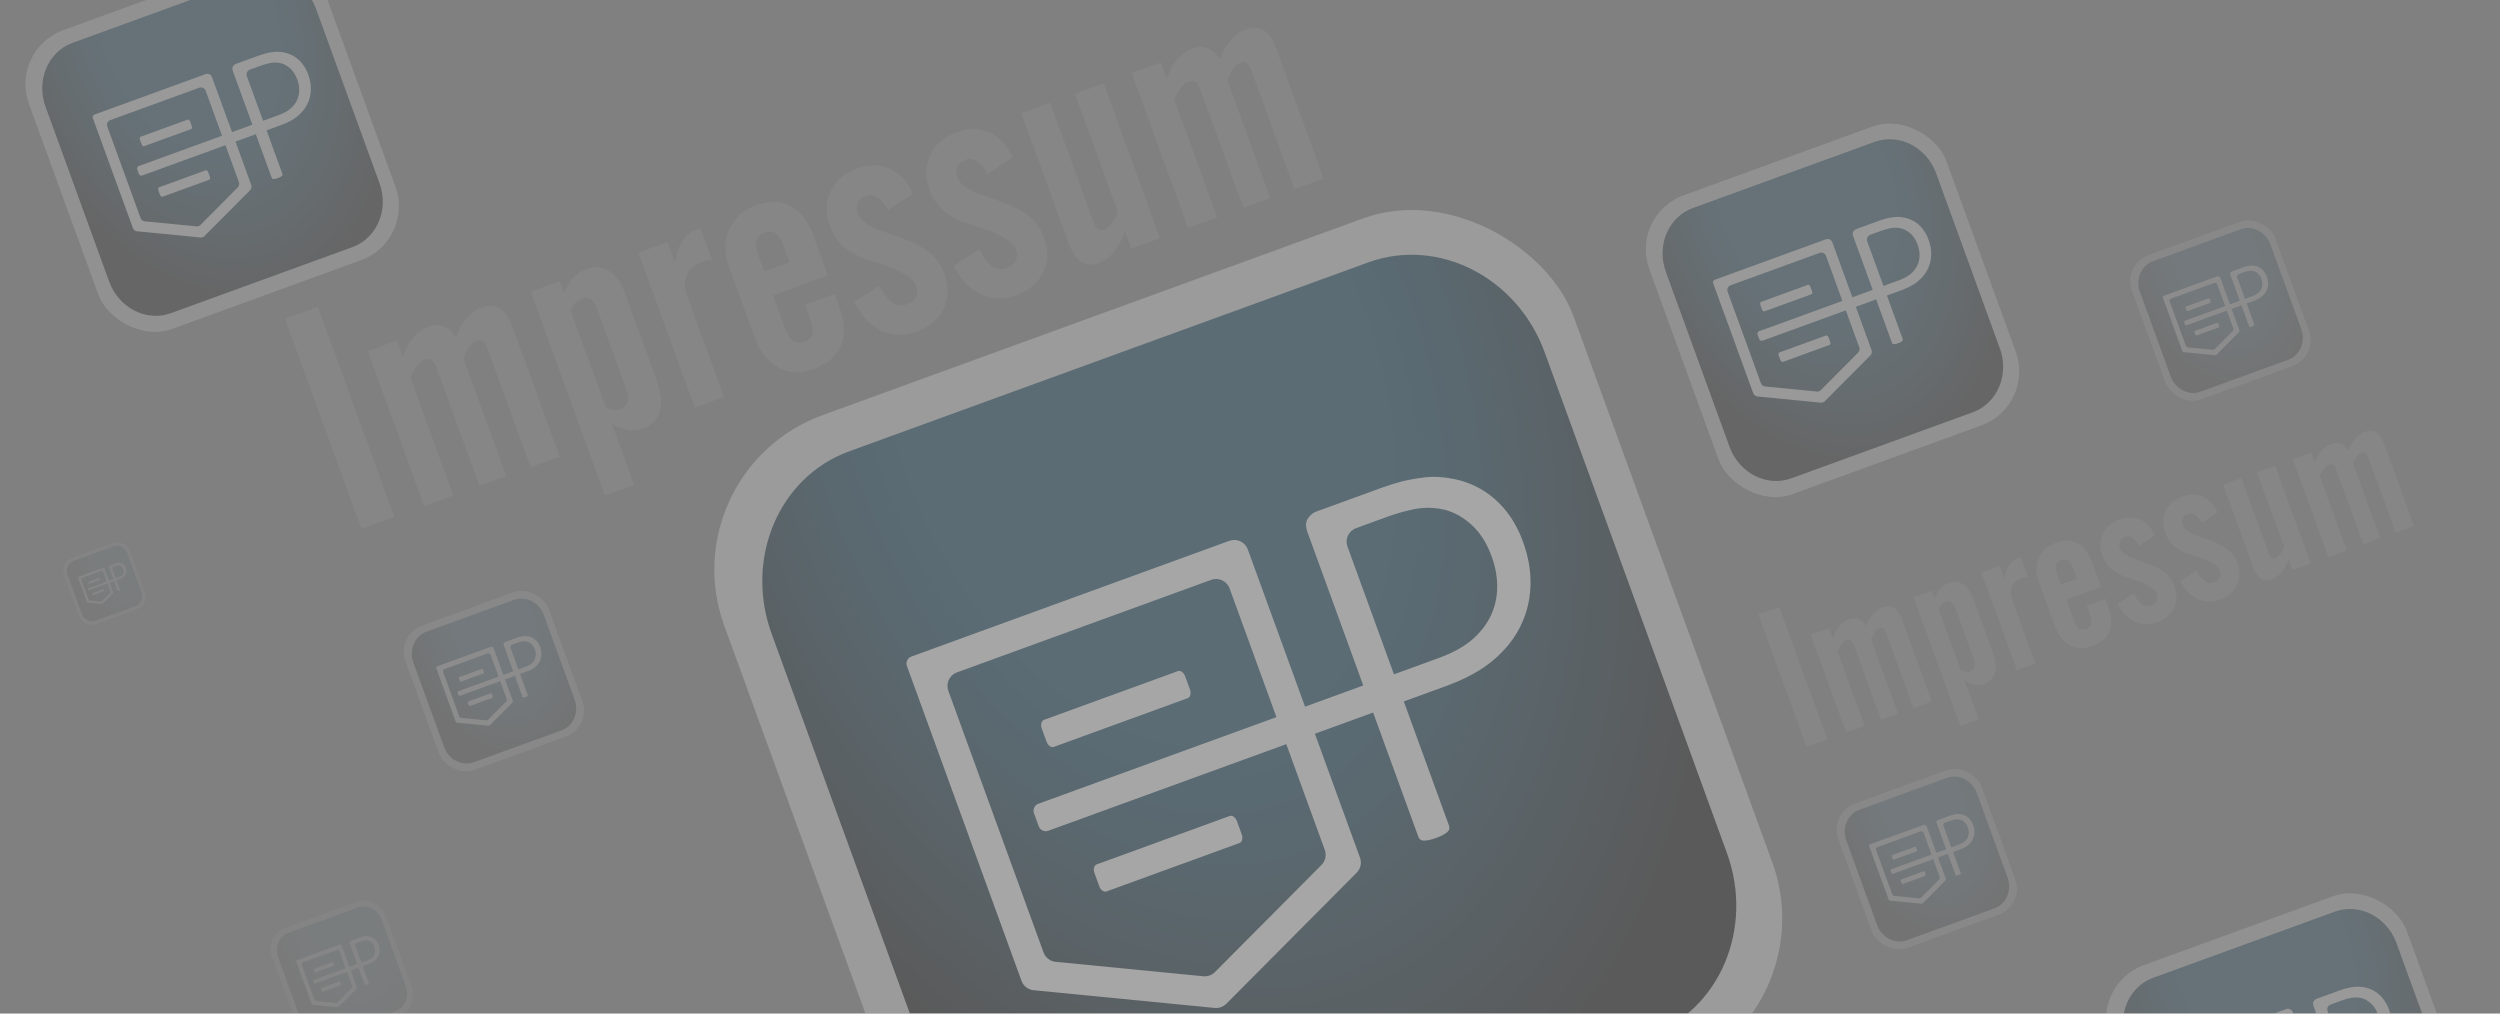 <?xml version="1.0" encoding="UTF-8"?>
<svg id="uuid-a2b13f50-f496-4292-982e-a864896980fa" data-name="Ebene 1" xmlns="http://www.w3.org/2000/svg" width="1480" height="600" xmlns:xlink="http://www.w3.org/1999/xlink" viewBox="0 0 1480 600">
  <rect x="0" y="0" width="1480" height="600" fill="#808080" stroke="none"/>
  <defs>
    <radialGradient id="uuid-2a20ddc9-1b09-43e8-96ea-62f173bed5a7" data-name="Unbenannter Verlauf 3" cx="-2254.65" cy="-3878" fx="-2254.65" fy="-3878" r="195.06" gradientTransform="translate(7375.16 7903.75) rotate(-20) scale(1.63 2.45)" gradientUnits="userSpaceOnUse">
      <stop offset=".42" stop-color="#023d5b"/>
      <stop offset=".53" stop-color="#013550"/>
      <stop offset=".72" stop-color="#012233"/>
      <stop offset=".98" stop-color="#000204"/>
      <stop offset="1" stop-color="#000"/>
    </radialGradient>
    <radialGradient id="uuid-ff86157b-9376-4e76-811d-1483a526fae2" data-name="Unbenannter Verlauf 3" cx="-1984.65" cy="-3926.37" fx="-1984.65" fy="-3926.37" r="68.21" gradientTransform="translate(7398.23 8046.68) rotate(-20) scale(1.63 2.45)" xlink:href="#uuid-2a20ddc9-1b09-43e8-96ea-62f173bed5a7"/>
    <radialGradient id="uuid-b0d2a602-0ad8-4071-ad19-d5e5b6f86558" data-name="Unbenannter Verlauf 3" cx="-2457.01" cy="-3811.04" fx="-2457.01" fy="-3811.04" r="32.93" gradientTransform="translate(7248.84 7774.6) rotate(-20) scale(1.63 2.45)" xlink:href="#uuid-2a20ddc9-1b09-43e8-96ea-62f173bed5a7"/>
    <radialGradient id="uuid-8e7e647c-ab2c-484d-a6fb-3b715a02e4a9" data-name="Unbenannter Verlauf 3" cx="-2566.06" cy="-3963.64" fx="-2566.06" fy="-3963.64" r="68.21" gradientTransform="translate(7363.29 7709.73) rotate(-20) scale(1.63 2.45)" xlink:href="#uuid-2a20ddc9-1b09-43e8-96ea-62f173bed5a7"/>
    <radialGradient id="uuid-49e580ff-5b82-4db6-b79e-389c011fe166" data-name="Unbenannter Verlauf 3" cx="-1836.56" cy="-3729.06" fx="-1836.56" fy="-3729.06" r="68.21" gradientTransform="translate(7277.81 8130.56) rotate(-20) scale(1.63 2.45)" xlink:href="#uuid-2a20ddc9-1b09-43e8-96ea-62f173bed5a7"/>
    <radialGradient id="uuid-7372633b-0dff-4a9d-800f-b004a100253f" data-name="Unbenannter Verlauf 3" cx="-1812.21" cy="-3895.29" fx="-1812.21" fy="-3895.29" r="32.93" gradientTransform="translate(7351.22 8109.84) rotate(-20) scale(1.63 2.45)" xlink:href="#uuid-2a20ddc9-1b09-43e8-96ea-62f173bed5a7"/>
    <radialGradient id="uuid-e86da2ca-fa63-4371-a8a0-d65e59cb4306" data-name="Unbenannter Verlauf 3" cx="-2519.89" cy="-3773.2" fx="-2519.89" fy="-3773.2" r="26.1" gradientTransform="translate(7226.51 7831.78) rotate(-20) scale(1.63 2.45)" xlink:href="#uuid-2a20ddc9-1b09-43e8-96ea-62f173bed5a7"/>
    <radialGradient id="uuid-8faf39ee-c65d-4091-b1bf-48fd6b791495" data-name="Unbenannter Verlauf 3" cx="-1967.43" cy="-3794.46" fx="-1967.43" fy="-3794.46" r="32.93" gradientTransform="translate(7331.24 8115.46) rotate(-20) scale(1.63 2.45)" xlink:href="#uuid-2a20ddc9-1b09-43e8-96ea-62f173bed5a7"/>
    <radialGradient id="uuid-827be7f1-968d-4431-bcb6-d66c2a6b1485" data-name="Unbenannter Verlauf 3" cx="-2577.31" cy="-3856.93" fx="-2577.31" fy="-3856.93" r="15.11" gradientTransform="translate(7248.84 7774.6) rotate(-20) scale(1.63 2.45)" xlink:href="#uuid-2a20ddc9-1b09-43e8-96ea-62f173bed5a7"/>
  </defs>
  <rect x="117.01" y="50" width="1280" height="600" fill="none"/>
  <g opacity=".3">
    <rect id="uuid-2b337f12-fa31-40c9-bd83-fa676a251d1a" data-name="Rechteck 21911-2" x="471.43" y="171.3" width="535.12" height="538.36" rx="97.29" ry="97.29" transform="translate(-106.09 279.31) rotate(-20)" fill="#d9d9d9"/>
    <g>
      <path d="M976.55,613.02l-307.36,111.87c-41.51,15.11-88.3-8.77-104.52-53.34l-107.84-296.29c-16.22-44.56,4.28-92.94,45.78-108.04l307.36-111.87c41.51-15.11,88.3,8.77,104.52,53.34l107.84,296.29c16.22,44.56-4.28,92.94-45.78,108.04Z" fill="url(#uuid-2a20ddc9-1b09-43e8-96ea-62f173bed5a7)"/>
      <g>
        <path d="M891.8,302.75c-4.05-5.1-8.68-9.25-13.89-12.47-5.21-3.21-10.94-5.45-17.19-6.72-6.25-1.26-12.03-1.57-17.36-.93-5.32.65-9.89,1.47-13.68,2.45-3.8.99-7.63,2.19-11.5,3.6l-39.13,14.24c-1.79.65-3.38,1.99-4.77,4.01-1.4,2.03-1.45,4.82-.15,8.39l32.77,90.03.16.45-34.48,12.55-33.88-93.1c-1.61-4.42-6.49-6.7-10.91-5.09l-188.26,68.52c-2.28.83-3.45,3.35-2.62,5.63l67.82,186.34c1.12,3.08,3.91,5.24,7.17,5.56l107.22,10.49c2.54.25,5.06-.66,6.87-2.47l77.16-77.59c2.33-2.34,3.09-5.82,1.96-8.92l-26.7-73.36,34.48-12.55c9.46,26,26.83,73.7,26.83,73.7.22.6.56,1.09,1.04,1.47.48.39,1.12.6,1.92.65.8.05,1.83-.05,3.1-.29,1.26-.23,2.73-.66,4.42-1.27,1.79-.65,3.21-1.28,4.28-1.9,1.07-.62,1.9-1.2,2.48-1.75.58-.55.94-1.13,1.05-1.73.12-.6.07-1.2-.15-1.8l-26.81-73.65,25-9.1c11.51-4.19,20.79-9.25,27.84-15.19,7.05-5.94,12.43-12.61,16.13-20.03,3.7-7.41,5.71-15.39,6.03-23.93.32-8.54-1.15-17.27-4.4-26.2-2.53-6.94-5.81-12.97-9.86-18.06ZM755.65,424.53l-140.9,51.28c-2.28.83-3.45,3.35-2.62,5.63l2.82,7.75c.83,2.28,3.35,3.45,5.63,2.62l140.9-51.28,22.79,62.61c1.13,3.1.36,6.58-1.96,8.92l-63.07,63.42c-1.8,1.81-4.32,2.72-6.87,2.47l-87.42-8.55c-3.26-.32-6.05-2.48-7.17-5.56l-56.37-154.87c-1.61-4.42.67-9.31,5.09-10.91l150.52-54.79c4.42-1.61,9.31.67,10.91,5.09l27.72,76.17ZM886.33,347.89c-.1,6.05-1.4,11.66-3.9,16.84-2.5,5.18-6.18,9.86-11.06,14.05-4.88,4.19-11.53,7.82-19.96,10.89l-26.19,9.53-27.52-75.62c-1.61-4.42.67-9.31,5.09-10.91l19.38-7.05c4.56-1.66,9.53-3.05,14.91-4.16,5.38-1.12,10.94-1.12,16.68,0,5.74,1.11,11.3,3.97,16.69,8.59,5.39,4.61,9.59,11.08,12.63,19.42,2.27,6.25,3.36,12.4,3.26,18.44Z" fill="#fff"/>
        <path id="uuid-4945ff50-a98e-45d3-9ca9-fc793b9faf7a" data-name="kurzer Balken unten" d="M655.04,527.73l78.76-28.67c1.55-.56,2.13-2.87,1.3-5.14l-2.82-7.75c-.83-2.28-2.75-3.67-4.3-3.11l-78.76,28.67c-1.55.56-2.13,2.87-1.3,5.14l2.82,7.75c.83,2.28,2.75,3.67,4.3,3.11Z" fill="#fff"/>
        <path id="uuid-6cb8c50d-3a11-4943-ade6-ba4629529cf6" data-name="kurzer Balken oben" d="M697.33,397.3l-79.3,28.86c-1.55.56-2.13,2.87-1.3,5.14l2.82,7.75c.83,2.28,2.75,3.67,4.3,3.11l79.3-28.86c1.55-.56,2.13-2.87,1.3-5.14l-2.82-7.75c-.83-2.28-2.75-3.67-4.3-3.11Z" fill="#fff"/>
      </g>
    </g>
  </g>
  <g opacity=".2">
    <rect id="uuid-53ff9ded-3953-4db8-a84c-fd7a0c34a820" data-name="Rechteck 21911-2" x="991.29" y="89.59" width="187.12" height="188.25" rx="34.02" ry="34.02" transform="translate(2.59 382.12) rotate(-20)" fill="#d9d9d9"/>
    <g>
      <path d="M1167.92,244.05l-107.48,39.12c-14.51,5.28-30.88-3.07-36.55-18.65l-37.71-103.61c-5.67-15.58,1.5-32.5,16.01-37.78l107.48-39.12c14.51-5.28,30.88,3.07,36.55,18.65l37.71,103.61c5.67,15.58-1.5,32.5-16.01,37.78Z" fill="url(#uuid-ff86157b-9376-4e76-811d-1483a526fae2)"/>
      <g>
        <path d="M1138.28,135.56c-1.42-1.78-3.03-3.24-4.86-4.36-1.82-1.12-3.83-1.91-6.01-2.35-2.18-.44-4.21-.55-6.07-.32-1.86.23-3.46.51-4.78.86-1.33.35-2.67.76-4.02,1.26l-13.68,4.98c-.62.23-1.18.7-1.67,1.4-.49.71-.51,1.69-.05,2.94l11.46,31.48.06.16-12.06,4.39-11.85-32.55c-.56-1.55-2.27-2.34-3.82-1.78l-65.83,23.96c-.8.29-1.21,1.17-.92,1.97l23.72,65.16c.39,1.08,1.37,1.83,2.51,1.95l37.49,3.67c.89.09,1.77-.23,2.4-.86l26.98-27.13c.81-.82,1.08-2.03.69-3.12l-9.34-25.65,12.06-4.39c3.31,9.09,9.38,25.77,9.38,25.77.08.21.2.38.36.52.17.14.39.21.67.23.28.02.64-.02,1.08-.1.44-.08.96-.23,1.55-.45.62-.23,1.12-.45,1.5-.66.37-.22.66-.42.87-.61.2-.19.33-.39.37-.61.04-.21.02-.42-.05-.63l-9.37-25.75,8.74-3.18c4.02-1.46,7.27-3.23,9.73-5.31,2.46-2.08,4.35-4.41,5.64-7,1.3-2.59,2-5.38,2.11-8.37.11-2.99-.4-6.04-1.54-9.16-.88-2.43-2.03-4.53-3.45-6.32ZM1090.68,178.14l-49.27,17.93c-.8.29-1.21,1.17-.92,1.97l.99,2.71c.29.8,1.17,1.21,1.97.92l49.27-17.93,7.97,21.89c.39,1.08.13,2.3-.69,3.12l-22.05,22.18c-.63.63-1.51.95-2.4.86l-30.57-2.99c-1.14-.11-2.12-.87-2.51-1.95l-19.71-54.15c-.56-1.55.23-3.25,1.78-3.82l52.64-19.16c1.55-.56,3.25.23,3.82,1.78l9.69,26.63ZM1136.37,151.34c-.04,2.11-.49,4.08-1.36,5.89-.87,1.81-2.16,3.45-3.87,4.91-1.71,1.47-4.03,2.73-6.98,3.81l-9.16,3.33-9.62-26.44c-.56-1.55.23-3.25,1.78-3.82l6.78-2.47c1.6-.58,3.33-1.07,5.22-1.46,1.88-.39,3.83-.39,5.83,0,2.01.39,3.95,1.39,5.84,3,1.88,1.61,3.36,3.88,4.42,6.79.8,2.19,1.17,4.34,1.14,6.45Z" fill="#fff"/>
        <path id="uuid-8edac77a-a31f-4866-947f-e9aaa6fcc908" data-name="kurzer Balken unten" d="M1055.49,214.23l27.54-10.02c.54-.2.74-1,.45-1.8l-.99-2.71c-.29-.8-.96-1.28-1.5-1.09l-27.54,10.02c-.54.2-.74,1-.45,1.8l.99,2.71c.29.8.96,1.28,1.5,1.09Z" fill="#fff"/>
        <path id="uuid-6fdc7d50-0afe-43fe-a51a-1d4f705c345f" data-name="kurzer Balken oben" d="M1070.28,168.62l-27.73,10.09c-.54.2-.74,1-.45,1.8l.99,2.71c.29.8.96,1.28,1.5,1.09l27.73-10.09c.54-.2.74-1,.45-1.8l-.99-2.71c-.29-.8-.96-1.28-1.5-1.09Z" fill="#fff"/>
      </g>
    </g>
  </g>
  <g opacity=".1">
    <rect id="uuid-0e233674-d98d-478a-bee0-654196412f89" data-name="Rechteck 21911-2" x="247.17" y="357.8" width="90.33" height="90.87" rx="16.42" ry="16.42" transform="translate(-120.28 124.3) rotate(-20)" fill="#d9d9d9"/>
    <g>
      <path d="M332.43,432.36l-51.88,18.88c-7.01,2.55-14.9-1.48-17.64-9l-18.2-50.01c-2.74-7.52.72-15.69,7.73-18.24l51.88-18.88c7.01-2.55,14.9,1.48,17.64,9l18.2,50.01c2.74,7.52-.72,15.69-7.73,18.24Z" fill="url(#uuid-b0d2a602-0ad8-4071-ad19-d5e5b6f86558)"/>
      <g>
        <path d="M318.13,379.99c-.68-.86-1.46-1.56-2.34-2.1-.88-.54-1.85-.92-2.9-1.13-1.05-.21-2.03-.27-2.93-.16-.9.11-1.67.25-2.31.41-.64.17-1.29.37-1.94.61l-6.61,2.4c-.3.11-.57.34-.81.68-.24.34-.24.81-.02,1.42l5.53,15.2.03.08-5.82,2.12-5.72-15.71c-.27-.75-1.1-1.13-1.84-.86l-31.78,11.57c-.38.14-.58.57-.44.95l11.45,31.45c.19.52.66.89,1.21.94l18.1,1.77c.43.04.85-.11,1.16-.42l13.02-13.1c.39-.4.52-.98.33-1.51l-4.51-12.38,5.82-2.12c1.6,4.39,4.53,12.44,4.53,12.44.04.1.1.18.18.25.08.07.19.1.32.11.14,0,.31,0,.52-.05.21-.04.46-.11.75-.21.3-.11.54-.22.72-.32.18-.1.32-.2.42-.29.1-.09.16-.19.18-.29.02-.1.01-.2-.03-.3l-4.52-12.43,4.22-1.54c1.94-.71,3.51-1.56,4.7-2.56,1.19-1,2.1-2.13,2.72-3.38.63-1.25.96-2.6,1.02-4.04.05-1.44-.19-2.92-.74-4.42-.43-1.17-.98-2.19-1.66-3.05ZM295.14,400.54l-23.78,8.66c-.38.14-.58.57-.44.95l.48,1.31c.14.38.57.58.95.44l23.78-8.66,3.85,10.57c.19.52.06,1.11-.33,1.51l-10.65,10.71c-.3.31-.73.46-1.16.42l-14.76-1.44c-.55-.05-1.02-.42-1.21-.94l-9.51-26.14c-.27-.75.11-1.57.86-1.84l25.41-9.25c.75-.27,1.57.11,1.84.86l4.68,12.86ZM317.2,387.61c-.02,1.02-.24,1.97-.66,2.84-.42.87-1.04,1.66-1.87,2.37-.82.71-1.95,1.32-3.37,1.84l-4.42,1.61-4.65-12.76c-.27-.75.11-1.57.86-1.84l3.27-1.19c.77-.28,1.61-.51,2.52-.7.91-.19,1.85-.19,2.82,0,.97.19,1.91.67,2.82,1.45.91.78,1.62,1.87,2.13,3.28.38,1.05.57,2.09.55,3.11Z" fill="#fff"/>
        <path id="uuid-5ba23339-4dc6-4878-b834-9158d481722f" data-name="kurzer Balken unten" d="M278.16,417.96l13.29-4.84c.26-.09.36-.48.22-.87l-.48-1.31c-.14-.38-.46-.62-.73-.52l-13.29,4.84c-.26.09-.36.48-.22.87l.48,1.31c.14.38.46.62.73.52Z" fill="#fff"/>
        <path id="uuid-f69a57bc-5f4e-4b4c-ba8a-cd60229698cc" data-name="kurzer Balken oben" d="M285.3,395.95l-13.39,4.87c-.26.09-.36.48-.22.87l.48,1.31c.14.38.46.62.73.52l13.39-4.87c.26-.09.36-.48.22-.87l-.48-1.31c-.14-.38-.46-.62-.73-.52Z" fill="#fff"/>
      </g>
    </g>
  </g>
  <g opacity=".2">
    <rect id="uuid-6972be8b-6d38-489d-97cb-47b2d37df6b5" data-name="Rechteck 21911-2" x="32.04" y="-8.19" width="187.12" height="188.25" rx="34.02" ry="34.02" transform="translate(-21.82 48.14) rotate(-20)" fill="#d9d9d9"/>
    <g>
      <path d="M208.67,146.27l-107.48,39.12c-14.51,5.28-30.88-3.07-36.55-18.65L26.94,63.13c-5.67-15.58,1.5-32.5,16.01-37.78L150.42-13.77c14.51-5.28,30.88,3.07,36.55,18.65l37.71,103.61c5.67,15.58-1.5,32.5-16.01,37.78Z" fill="url(#uuid-8e7e647c-ab2c-484d-a6fb-3b715a02e4a9)"/>
      <g>
        <path d="M179.04,37.78c-1.42-1.78-3.03-3.24-4.86-4.36-1.82-1.12-3.83-1.91-6.01-2.35-2.18-.44-4.21-.55-6.07-.32-1.86.23-3.46.51-4.78.86-1.33.35-2.67.76-4.02,1.26l-13.68,4.98c-.62.23-1.18.7-1.67,1.4-.49.71-.51,1.69-.05,2.94l11.46,31.48.06.16-12.06,4.39-11.85-32.55c-.56-1.55-2.27-2.34-3.82-1.78l-65.83,23.96c-.8.29-1.21,1.17-.92,1.97l23.72,65.16c.39,1.08,1.37,1.83,2.51,1.95l37.49,3.67c.89.09,1.77-.23,2.4-.86l26.98-27.13c.81-.82,1.08-2.03.69-3.12l-9.34-25.65,12.06-4.39c3.31,9.09,9.38,25.77,9.38,25.77.08.21.2.38.36.52.17.14.39.21.67.23.28.02.64-.02,1.08-.1.44-.08.96-.23,1.55-.45.62-.23,1.12-.45,1.5-.66.37-.22.66-.42.87-.61.2-.19.33-.39.37-.61.04-.21.02-.42-.05-.63l-9.37-25.75,8.74-3.18c4.02-1.46,7.27-3.23,9.73-5.31,2.46-2.08,4.35-4.41,5.64-7,1.3-2.59,2-5.38,2.11-8.37.11-2.99-.4-6.04-1.54-9.16-.88-2.43-2.03-4.53-3.45-6.32ZM131.43,80.36l-49.27,17.93c-.8.29-1.21,1.17-.92,1.97l.99,2.71c.29.8,1.17,1.21,1.97.92l49.27-17.93,7.97,21.89c.39,1.08.13,2.3-.69,3.12l-22.05,22.18c-.63.63-1.51.95-2.4.86l-30.57-2.99c-1.14-.11-2.12-.87-2.51-1.95l-19.71-54.15c-.56-1.55.23-3.25,1.78-3.82l52.64-19.16c1.55-.56,3.25.23,3.82,1.78l9.69,26.63ZM177.12,53.56c-.04,2.11-.49,4.08-1.36,5.89-.87,1.81-2.16,3.45-3.87,4.91-1.71,1.47-4.03,2.73-6.98,3.81l-9.16,3.33-9.62-26.44c-.56-1.55.23-3.25,1.78-3.82l6.78-2.47c1.6-.58,3.33-1.07,5.22-1.46,1.88-.39,3.83-.39,5.83,0,2.01.39,3.95,1.39,5.84,3,1.88,1.61,3.36,3.88,4.42,6.79.8,2.19,1.17,4.34,1.14,6.45Z" fill="#fff"/>
        <path id="uuid-a4c35888-fa3c-4b68-82bf-d9e8530ba8d4" data-name="kurzer Balken unten" d="M96.25,116.45l27.54-10.02c.54-.2.74-1,.45-1.8l-.99-2.71c-.29-.8-.96-1.28-1.5-1.09l-27.54,10.02c-.54.2-.74,1-.45,1.8l.99,2.71c.29.8.96,1.28,1.5,1.09Z" fill="#fff"/>
        <path id="uuid-8405a0ea-1e69-4688-846f-0cf18feb9ac5" data-name="kurzer Balken oben" d="M111.04,70.84l-27.73,10.09c-.54.2-.74,1-.45,1.8l.99,2.71c.29.8.96,1.28,1.5,1.09l27.73-10.09c.54-.2.74-1,.45-1.8l-.99-2.71c-.29-.8-.96-1.28-1.5-1.09Z" fill="#fff"/>
      </g>
    </g>
  </g>
  <g opacity=".2">
    <rect id="uuid-b210042c-f771-4d9e-a191-3d9f4a114b65" data-name="Rechteck 21911-2" x="1263.81" y="545.28" width="187.12" height="188.25" rx="34.02" ry="34.02" transform="translate(-136.83 502.81) rotate(-20)" fill="#d9d9d9"/>
    <g>
      <path d="M1440.44,699.74l-107.48,39.12c-14.51,5.28-30.88-3.07-36.55-18.65l-37.71-103.61c-5.67-15.58,1.5-32.5,16.01-37.78l107.48-39.12c14.51-5.28,30.88,3.07,36.55,18.65l37.71,103.61c5.67,15.58-1.5,32.5-16.01,37.78Z" fill="url(#uuid-49e580ff-5b82-4db6-b79e-389c011fe166)"/>
      <path d="M1410.8,591.25c-1.42-1.78-3.03-3.24-4.86-4.36-1.82-1.12-3.83-1.91-6.01-2.35-2.18-.44-4.21-.55-6.07-.32-1.86.23-3.46.51-4.78.86-1.33.35-2.67.76-4.02,1.26l-13.68,4.98c-.62.23-1.18.7-1.67,1.4-.49.71-.51,1.69-.05,2.94l11.46,31.48.06.16-12.06,4.39-11.85-32.55c-.56-1.55-2.27-2.34-3.82-1.78l-65.83,23.96c-.8.29-1.21,1.17-.92,1.97l23.72,65.16c.39,1.08,1.37,1.83,2.51,1.95l37.49,3.67c.89.09,1.77-.23,2.4-.86l26.98-27.13c.81-.82,1.08-2.03.69-3.12l-9.34-25.65,12.06-4.39c3.31,9.09,9.38,25.77,9.38,25.77.08.21.2.38.36.52.17.14.39.21.67.23.28.02.64-.02,1.08-.1.44-.08.96-.23,1.55-.45.62-.23,1.12-.45,1.5-.66.37-.22.66-.42.87-.61.2-.19.33-.39.37-.61.04-.21.02-.42-.05-.63l-9.37-25.75,8.74-3.18c4.02-1.46,7.27-3.23,9.73-5.31,2.46-2.08,4.35-4.41,5.64-7,1.3-2.59,2-5.38,2.11-8.37.11-2.99-.4-6.04-1.54-9.16-.88-2.43-2.03-4.53-3.45-6.32ZM1363.19,633.83l-49.27,17.93c-.8.29-1.21,1.17-.92,1.97l.99,2.71c.29.8,1.17,1.21,1.97.92l49.27-17.93,7.97,21.89c.39,1.08.13,2.3-.69,3.12l-22.05,22.18c-.63.63-1.51.95-2.4.86l-30.57-2.99c-1.14-.11-2.12-.87-2.51-1.95l-19.71-54.15c-.56-1.55.23-3.25,1.78-3.82l52.64-19.16c1.55-.56,3.25.23,3.82,1.78l9.69,26.63ZM1408.89,607.03c-.04,2.11-.49,4.08-1.36,5.89-.87,1.81-2.16,3.45-3.87,4.91-1.71,1.47-4.03,2.73-6.98,3.81l-9.16,3.33-9.62-26.44c-.56-1.55.23-3.25,1.78-3.82l6.78-2.47c1.6-.58,3.33-1.07,5.22-1.46,1.88-.39,3.83-.39,5.83,0,2.01.39,3.95,1.39,5.84,3,1.88,1.61,3.36,3.88,4.42,6.79.8,2.19,1.17,4.34,1.14,6.45Z" fill="#fff"/>
    </g>
  </g>
  <g opacity=".1">
    <rect id="uuid-bf954e1f-e676-4471-b9c9-c4643ec22682" data-name="Rechteck 21911-2" x="1269.32" y="138.44" width="90.33" height="90.87" rx="16.42" ry="16.42" transform="translate(16.38 460.67) rotate(-20)" fill="#d9d9d9"/>
    <g>
      <path d="M1354.58,213l-51.88,18.88c-7.01,2.55-14.9-1.48-17.64-9l-18.2-50.01c-2.74-7.52.72-15.69,7.73-18.24l51.88-18.88c7.01-2.55,14.9,1.48,17.64,9l18.2,50.01c2.74,7.52-.72,15.69-7.73,18.24Z" fill="url(#uuid-7372633b-0dff-4a9d-800f-b004a100253f)"/>
      <g>
        <path d="M1340.28,160.63c-.68-.86-1.46-1.56-2.34-2.1-.88-.54-1.85-.92-2.9-1.13-1.05-.21-2.03-.27-2.93-.16-.9.11-1.67.25-2.31.41-.64.17-1.29.37-1.94.61l-6.61,2.4c-.3.11-.57.34-.81.68-.24.34-.24.81-.02,1.42l5.53,15.2.03.08-5.82,2.12-5.72-15.71c-.27-.75-1.1-1.13-1.84-.86l-31.78,11.57c-.38.14-.58.57-.44.95l11.45,31.45c.19.52.66.89,1.21.94l18.1,1.77c.43.04.85-.11,1.16-.42l13.02-13.1c.39-.4.52-.98.33-1.51l-4.51-12.38,5.82-2.12c1.6,4.39,4.53,12.44,4.53,12.44.04.1.1.18.18.25.08.07.19.1.32.11.14,0,.31,0,.52-.05.21-.04.46-.11.75-.21.3-.11.54-.22.72-.32.18-.1.32-.2.42-.29.1-.09.16-.19.18-.29.02-.1.01-.2-.03-.3l-4.52-12.43,4.22-1.54c1.94-.71,3.51-1.56,4.7-2.56,1.19-1,2.1-2.13,2.72-3.38.63-1.25.96-2.6,1.02-4.04.05-1.44-.19-2.92-.74-4.42-.43-1.17-.98-2.19-1.66-3.05ZM1317.3,181.19l-23.78,8.66c-.38.14-.58.57-.44.95l.48,1.31c.14.38.57.58.95.44l23.78-8.66,3.85,10.57c.19.52.06,1.11-.33,1.51l-10.65,10.71c-.3.31-.73.46-1.16.42l-14.76-1.44c-.55-.05-1.02-.42-1.21-.94l-9.51-26.14c-.27-.75.11-1.57.86-1.84l25.41-9.25c.75-.27,1.57.11,1.84.86l4.68,12.86ZM1339.35,168.25c-.02,1.02-.24,1.97-.66,2.84-.42.87-1.04,1.66-1.87,2.37-.82.71-1.95,1.32-3.37,1.84l-4.42,1.61-4.65-12.76c-.27-.75.11-1.57.86-1.84l3.27-1.19c.77-.28,1.61-.51,2.52-.7.91-.19,1.85-.19,2.82,0,.97.19,1.91.67,2.82,1.45.91.78,1.62,1.87,2.13,3.28.38,1.05.57,2.09.55,3.11Z" fill="#fff"/>
        <path id="uuid-25031842-4a7e-481a-bdb0-92f03a069429" data-name="kurzer Balken unten" d="M1300.31,198.61l13.29-4.84c.26-.09.36-.48.22-.87l-.48-1.31c-.14-.38-.46-.62-.73-.52l-13.29,4.84c-.26.09-.36.48-.22.87l.48,1.31c.14.38.46.62.73.52Z" fill="#fff"/>
        <path id="uuid-d4e2fcf1-c18c-4a96-bcff-ff538f183a8b" data-name="kurzer Balken oben" d="M1307.45,176.59l-13.39,4.87c-.26.09-.36.48-.22.87l.48,1.31c.14.38.46.62.73.52l13.39-4.87c.26-.09.36-.48.22-.87l-.48-1.31c-.14-.38-.46-.62-.73-.52Z" fill="#fff"/>
      </g>
    </g>
  </g>
  <g opacity=".05">
    <rect id="uuid-e78a152c-a850-4444-9054-c6839f4a63a9" data-name="Rechteck 21911-2" x="166.61" y="539.35" width="71.59" height="72.03" rx="13.02" ry="13.02" transform="translate(-184.58 103.92) rotate(-20)" fill="#d9d9d9"/>
    <g>
      <path d="M234.18,598.45l-41.12,14.97c-5.55,2.02-11.81-1.17-13.98-7.14l-14.43-39.64c-2.17-5.96.57-12.43,6.13-14.45l41.12-14.97c5.55-2.02,11.81,1.17,13.98,7.14l14.43,39.64c2.17,5.96-.57,12.43-6.13,14.45Z" fill="url(#uuid-e86da2ca-fa63-4371-a8a0-d65e59cb4306)"/>
      <g>
        <path d="M222.85,556.94c-.54-.68-1.16-1.24-1.86-1.67-.7-.43-1.46-.73-2.3-.9-.84-.17-1.61-.21-2.32-.12-.71.09-1.32.2-1.83.33-.51.13-1.02.29-1.54.48l-5.24,1.91c-.24.09-.45.27-.64.54-.19.27-.19.65-.02,1.12l4.38,12.04.02.06-4.61,1.68-4.53-12.46c-.22-.59-.87-.9-1.46-.68l-25.19,9.17c-.3.11-.46.45-.35.75l9.07,24.93c.15.41.52.7.96.74l14.34,1.4c.34.03.68-.09.92-.33l10.32-10.38c.31-.31.41-.78.26-1.19l-3.57-9.81,4.61-1.68c1.27,3.48,3.59,9.86,3.59,9.86.03.08.08.15.14.2.06.05.15.08.26.09.11,0,.25,0,.41-.04.17-.03.37-.09.59-.17.24-.09.43-.17.57-.25.14-.08.25-.16.33-.23.08-.07.13-.15.14-.23.02-.08,0-.16-.02-.24l-3.59-9.85,3.34-1.22c1.54-.56,2.78-1.24,3.72-2.03.94-.79,1.66-1.69,2.16-2.68.5-.99.76-2.06.81-3.2.04-1.14-.15-2.31-.59-3.51-.34-.93-.78-1.73-1.32-2.42ZM204.63,573.23l-18.85,6.86c-.3.11-.46.45-.35.75l.38,1.04c.11.3.45.46.75.35l18.85-6.86,3.05,8.38c.15.41.05.88-.26,1.19l-8.44,8.49c-.24.24-.58.36-.92.33l-11.7-1.14c-.44-.04-.81-.33-.96-.74l-7.54-20.72c-.22-.59.09-1.24.68-1.46l20.14-7.33c.59-.22,1.24.09,1.46.68l3.71,10.19ZM222.11,562.98c-.01.81-.19,1.56-.52,2.25-.33.69-.83,1.32-1.48,1.88-.65.56-1.54,1.05-2.67,1.46l-3.5,1.28-3.68-10.12c-.22-.59.09-1.24.68-1.46l2.59-.94c.61-.22,1.28-.41,2-.56.72-.15,1.46-.15,2.23,0,.77.15,1.51.53,2.23,1.15.72.62,1.28,1.48,1.69,2.6.3.84.45,1.66.44,2.47Z" fill="#fff"/>
        <path id="uuid-43b98428-ab15-4eb6-b075-4786613f877e" data-name="kurzer Balken unten" d="M191.17,587.04l10.54-3.84c.21-.08.28-.38.17-.69l-.38-1.04c-.11-.3-.37-.49-.58-.42l-10.54,3.84c-.21.08-.28.38-.17.69l.38,1.04c.11.3.37.49.58.42Z" fill="#fff"/>
        <path id="uuid-732621d1-31bb-4bda-843a-13766d6eb9dd" data-name="kurzer Balken oben" d="M196.83,569.59l-10.61,3.86c-.21.08-.28.38-.17.69l.38,1.04c.11.3.37.49.58.42l10.61-3.86c.21-.08.28-.38.17-.69l-.38-1.04c-.11-.3-.37-.49-.58-.42Z" fill="#fff"/>
      </g>
    </g>
  </g>
  <g opacity=".1">
    <rect id="uuid-c6a011f6-bc4b-46ca-b679-7a0b80d123d6" data-name="Rechteck 21911-2" x="1095.48" y="463.17" width="90.33" height="90.87" rx="16.42" ry="16.42" transform="translate(-105.16 420.8) rotate(-20)" fill="#d9d9d9"/>
    <g>
      <path d="M1180.74,537.73l-51.88,18.88c-7.01,2.55-14.9-1.48-17.64-9l-18.2-50.01c-2.74-7.52.72-15.69,7.73-18.24l51.88-18.88c7.01-2.55,14.9,1.48,17.64,9l18.2,50.01c2.74,7.52-.72,15.69-7.73,18.24Z" fill="url(#uuid-8faf39ee-c65d-4091-b1bf-48fd6b791495)"/>
      <g>
        <path d="M1166.44,485.36c-.68-.86-1.46-1.56-2.34-2.1-.88-.54-1.85-.92-2.9-1.13-1.05-.21-2.03-.27-2.93-.16-.9.11-1.67.25-2.31.41-.64.17-1.29.37-1.94.61l-6.61,2.4c-.3.11-.57.34-.81.68-.24.34-.24.81-.02,1.42l5.53,15.2.03.08-5.82,2.12-5.72-15.71c-.27-.75-1.1-1.13-1.84-.86l-31.78,11.57c-.38.14-.58.57-.44.95l11.45,31.45c.19.52.66.89,1.21.94l18.1,1.77c.43.04.85-.11,1.16-.42l13.02-13.1c.39-.4.52-.98.33-1.51l-4.51-12.38,5.82-2.12c1.6,4.39,4.53,12.44,4.53,12.44.04.1.1.18.18.25.08.07.19.1.32.11.14,0,.31,0,.52-.05.21-.04.46-.11.75-.21.3-.11.54-.22.72-.32.18-.1.32-.2.42-.29.1-.09.16-.19.18-.29.02-.1.01-.2-.03-.3l-4.52-12.43,4.22-1.54c1.94-.71,3.51-1.56,4.7-2.56,1.19-1,2.1-2.13,2.72-3.38.63-1.25.96-2.6,1.02-4.04.05-1.44-.19-2.92-.74-4.42-.43-1.17-.98-2.19-1.66-3.05ZM1143.46,505.91l-23.78,8.66c-.38.14-.58.57-.44.95l.48,1.31c.14.38.57.58.95.44l23.78-8.66,3.85,10.57c.19.52.06,1.11-.33,1.51l-10.65,10.71c-.3.31-.73.46-1.16.42l-14.76-1.44c-.55-.05-1.02-.42-1.21-.94l-9.51-26.14c-.27-.75.11-1.57.86-1.84l25.41-9.25c.75-.27,1.57.11,1.84.86l4.68,12.86ZM1165.51,492.97c-.02,1.02-.24,1.97-.66,2.84-.42.87-1.04,1.66-1.87,2.37-.82.71-1.95,1.32-3.37,1.84l-4.42,1.61-4.65-12.76c-.27-.75.11-1.57.86-1.84l3.27-1.19c.77-.28,1.61-.51,2.52-.7.91-.19,1.85-.19,2.82,0,.97.19,1.91.67,2.82,1.45.91.78,1.62,1.87,2.13,3.28.38,1.05.57,2.09.55,3.11Z" fill="#fff"/>
        <path id="uuid-5ae13706-15fd-4726-b24e-b774f1a3f7a6" data-name="kurzer Balken unten" d="M1126.47,523.33l13.29-4.84c.26-.09.36-.48.22-.87l-.48-1.31c-.14-.38-.46-.62-.73-.52l-13.29,4.84c-.26.09-.36.48-.22.87l.48,1.31c.14.38.46.62.73.52Z" fill="#fff"/>
        <path id="uuid-cc2685c0-9ac7-44e5-9f49-b540751e1ae4" data-name="kurzer Balken oben" d="M1133.61,501.32l-13.39,4.87c-.26.09-.36.48-.22.87l.48,1.31c.14.38.46.62.73.52l13.39-4.87c.26-.09.36-.48.22-.87l-.48-1.31c-.14-.38-.46-.62-.73-.52Z" fill="#fff"/>
      </g>
    </g>
  </g>
  <g opacity=".05">
    <path d="M213.95,313.1l-45.26-124.35,19.52-7.1,45.26,124.35-19.52,7.1Z" fill="#fff"/>
    <path d="M251.1,299.58l-33.4-91.75,17.28-6.29,3.47,9.55c1.67-4.7,3.77-8.51,6.3-11.45,2.54-2.93,5.52-5.03,8.96-6.28s6.24-1.26,8.92-.23c2.68,1.04,5.08,3.22,7.2,6.53,1.48-4.3,3.59-8.01,6.33-11.12,2.73-3.1,5.68-5.23,8.83-6.38,4.24-1.54,7.88-1.41,10.91.41,3.03,1.82,5.49,5.31,7.36,10.47l28.14,77.31-17.28,6.29-25.2-69.22c-1.04-2.87-2.07-4.67-3.09-5.4-1.01-.73-2.38-.79-4.1-.16-1.2.44-2.52,1.65-3.94,3.63-1.42,1.98-2.54,4.25-3.36,6.82l25.32,69.57-15.91,5.79-25.2-69.22c-1.02-2.81-2.07-4.58-3.16-5.33-1.08-.74-2.54-.78-4.37-.11-1.32.48-2.75,1.72-4.3,3.71-1.55,1.99-2.81,4.33-3.77,7.02l25.32,69.57-17.28,6.29Z" fill="#fff"/>
    <path d="M358.1,293.36l-43.91-120.65,17.28-6.29,2.63,7.22c1.19-3.68,2.86-6.69,4.99-9.02,2.14-2.33,4.84-4.1,8.11-5.29,4.99-1.82,9.46-1.46,13.43,1.05,3.97,2.52,7.15,7.07,9.55,13.66l18.47,50.74c2.73,7.51,3.4,13.75,1.99,18.71-1.41,4.96-4.81,8.42-10.2,10.38-2.64.96-5.51,1.18-8.62.66s-6.33-1.77-9.64-3.75l13.21,36.29-17.28,6.29ZM337.83,183.87l20.81,57.19c1.68.88,3.23,1.42,4.63,1.63,1.4.2,2.68.1,3.83-.32,2.29-.83,3.74-2.29,4.35-4.36s.34-4.68-.81-7.84l-17.25-47.38c-1.04-2.87-2.27-4.76-3.67-5.68-1.4-.92-3.17-.99-5.29-.22-1.49.54-2.77,1.36-3.83,2.46-1.06,1.1-1.99,2.61-2.79,4.52Z" fill="#fff"/>
    <path d="M411.31,241.27l-33.4-91.75,17.28-6.29,4.54,12.47c.55-5.26,1.93-9.58,4.15-12.95,2.21-3.37,5.24-5.75,9.08-7.15l1.72-.63,6.98,19.18c-.95-.11-1.92-.1-2.91.04-.99.13-2.03.4-3.12.79-4.42,1.61-7.42,4.19-9.01,7.76-1.59,3.57-1.55,7.64.12,12.23l21.85,60.02-17.28,6.29Z" fill="#fff"/>
    <path d="M446.52,199.14l-14.99-41.19c-2.9-7.97-2.86-15.34.13-22.11,2.99-6.77,8.3-11.54,15.92-14.32,7.8-2.84,14.63-2.7,20.51.42,5.87,3.12,10.4,9.04,13.57,17.75l8.51,23.39-32.51,11.83,6.29,17.28c1.75,4.82,3.53,7.95,5.32,9.41,1.8,1.46,4.04,1.69,6.74.71,2.81-1.02,4.49-2.52,5.03-4.51.54-1.98-.16-5.67-2.13-11.06l-2.32-6.36,17.54-6.39,2.5,6.88c3.42,9.4,3.86,17.26,1.32,23.57-2.54,6.31-8.05,11.01-16.54,14.1-7.63,2.78-14.55,2.44-20.77-1.01-6.22-3.45-10.94-9.59-14.15-18.42ZM452.47,160.65l14.96-5.45-3.38-9.29c-1.4-3.84-2.99-6.38-4.77-7.61-1.78-1.23-3.96-1.38-6.54-.44-2.7.98-4.33,2.52-4.9,4.61-.57,2.09-.16,5.06,1.24,8.9l3.38,9.29Z" fill="#fff"/>
    <path d="M505.54,178.83l15.16-9.71c2.69,5.06,5.34,8.43,7.96,10.1,2.62,1.68,5.54,1.93,8.75.76,2.41-.88,4.06-2.31,4.96-4.29.9-1.98.9-4.21,0-6.67-1.73-4.76-9.99-9.42-24.76-13.97-.16-.07-.34-.14-.56-.19-7.38-2.25-13.03-4.99-16.97-8.24-3.94-3.24-6.86-7.47-8.76-12.69-2.73-7.51-2.61-14.4.36-20.68,2.97-6.28,8.22-10.78,15.73-13.51,7.05-2.57,13.53-2.52,19.43.13,5.9,2.66,10.46,7.59,13.66,14.8l-14.76,9.75c-2.05-3.67-4.17-6.19-6.36-7.57-2.19-1.38-4.52-1.62-6.98-.72-2.29.83-3.83,2.22-4.62,4.16-.79,1.94-.73,4.15.17,6.61,1.46,4.01,7.39,7.73,17.79,11.15,2.83.98,5.02,1.75,6.58,2.28,8.3,3.02,14.37,6.12,18.19,9.3,3.82,3.19,6.65,7.3,8.49,12.35,2.75,7.57,2.62,14.48-.39,20.74-3.01,6.26-8.36,10.79-16.04,13.58-7.34,2.67-14.29,2.47-20.86-.59-6.57-3.06-11.96-8.7-16.18-16.9Z" fill="#fff"/>
    <path d="M564.53,157.36l15.16-9.71c2.69,5.06,5.34,8.43,7.96,10.1,2.62,1.68,5.54,1.93,8.75.76,2.41-.88,4.06-2.31,4.96-4.29.9-1.98.9-4.21,0-6.67-1.73-4.76-9.99-9.42-24.76-13.97-.16-.07-.34-.14-.56-.19-7.38-2.25-13.03-4.99-16.97-8.24-3.94-3.24-6.86-7.47-8.76-12.69-2.73-7.51-2.61-14.4.36-20.68,2.97-6.28,8.22-10.78,15.73-13.51,7.05-2.57,13.53-2.52,19.43.13,5.9,2.66,10.46,7.59,13.66,14.8l-14.76,9.75c-2.05-3.67-4.17-6.19-6.36-7.57-2.19-1.38-4.52-1.62-6.98-.72-2.29.83-3.83,2.22-4.62,4.16-.79,1.94-.73,4.15.17,6.61,1.46,4.01,7.39,7.73,17.79,11.15,2.83.98,5.02,1.75,6.58,2.28,8.3,3.02,14.37,6.12,18.19,9.3,3.82,3.19,6.65,7.3,8.49,12.35,2.75,7.57,2.62,14.48-.39,20.74-3.01,6.26-8.36,10.79-16.04,13.58-7.34,2.67-14.29,2.47-20.86-.59-6.57-3.06-11.96-8.7-16.18-16.9Z" fill="#fff"/>
    <path d="M653.35,49.26l33.4,91.75-17.03,6.2-3.66-10.06c-1.8,4.87-4.05,8.91-6.75,12.1-2.7,3.19-5.66,5.37-8.87,6.54-3.96,1.44-7.43,1.16-10.43-.83-3-1.99-5.49-5.71-7.47-11.16l-27.95-76.79,17.11-6.23,25.63,70.43c.79,2.18,1.72,3.63,2.8,4.34,1.07.71,2.41.78,4.01.19,1.26-.46,2.62-1.68,4.07-3.67,1.45-1.99,2.61-4.28,3.49-6.87l-25.38-69.74,17.03-6.2Z" fill="#fff"/>
    <path d="M703.34,134.98l-33.4-91.75,17.28-6.29,3.47,9.55c1.67-4.7,3.77-8.51,6.3-11.45,2.54-2.93,5.52-5.03,8.96-6.28s6.24-1.26,8.92-.23c2.68,1.04,5.08,3.22,7.2,6.53,1.48-4.3,3.59-8.01,6.33-11.12,2.73-3.1,5.68-5.23,8.83-6.38,4.24-1.54,7.88-1.41,10.91.41,3.03,1.82,5.49,5.31,7.36,10.47l28.14,77.31-17.28,6.29-25.2-69.22c-1.04-2.87-2.07-4.67-3.09-5.4-1.01-.73-2.38-.79-4.1-.16-1.2.44-2.52,1.65-3.94,3.63-1.42,1.98-2.54,4.25-3.36,6.82l25.32,69.57-15.91,5.79-25.2-69.22c-1.02-2.81-2.07-4.58-3.16-5.33-1.08-.74-2.54-.78-4.37-.11-1.32.48-2.75,1.72-4.3,3.71-1.55,1.99-2.81,4.33-3.77,7.02l25.32,69.57-17.28,6.29Z" fill="#fff"/>
  </g>
  <g opacity=".05">
    <path d="M1069.51,442.23l-28.57-78.49,12.32-4.48,28.57,78.49-12.32,4.48Z" fill="#fff"/>
    <path d="M1092.96,433.7l-21.08-57.92,10.91-3.97,2.19,6.03c1.05-2.96,2.38-5.37,3.98-7.23,1.6-1.85,3.49-3.17,5.66-3.96,2.06-.75,3.94-.8,5.63-.14,1.69.66,3.21,2.03,4.54,4.12.94-2.72,2.27-5.06,3.99-7.02,1.72-1.96,3.58-3.3,5.57-4.03,2.68-.97,4.97-.89,6.89.26,1.91,1.15,3.46,3.35,4.65,6.61l17.76,48.8-10.91,3.97-15.9-43.7c-.66-1.81-1.31-2.95-1.95-3.41-.64-.46-1.5-.5-2.59-.1-.76.28-1.59,1.04-2.49,2.29-.9,1.25-1.6,2.68-2.12,4.31l15.98,43.91-10.04,3.66-15.9-43.7c-.65-1.77-1.31-2.89-1.99-3.36-.68-.47-1.6-.49-2.76-.07-.83.3-1.74,1.08-2.71,2.34-.98,1.26-1.77,2.73-2.38,4.43l15.98,43.91-10.91,3.97Z" fill="#fff"/>
    <path d="M1160.5,429.77l-27.72-76.16,10.91-3.97,1.66,4.56c.75-2.32,1.8-4.22,3.15-5.7,1.35-1.47,3.05-2.59,5.12-3.34,3.15-1.15,5.97-.92,8.48.66,2.5,1.59,4.51,4.46,6.03,8.62l11.66,32.03c1.73,4.74,2.14,8.68,1.25,11.81-.89,3.13-3.03,5.32-6.44,6.55-1.67.61-3.48.74-5.44.41-1.96-.33-3.99-1.12-6.09-2.36l8.34,22.91-10.91,3.97ZM1147.7,360.66l13.14,36.1c1.06.56,2.04.9,2.92,1.03.89.13,1.69.06,2.42-.2,1.45-.53,2.36-1.44,2.75-2.75.38-1.31.21-2.96-.51-4.95l-10.89-29.91c-.66-1.81-1.43-3-2.32-3.58-.89-.58-2-.62-3.34-.14-.94.34-1.75.86-2.42,1.56-.67.69-1.26,1.65-1.76,2.85Z" fill="#fff"/>
    <path d="M1194.09,396.89l-21.08-57.92,10.91-3.97,2.86,7.87c.35-3.32,1.22-6.05,2.62-8.18,1.4-2.13,3.31-3.63,5.73-4.52l1.09-.4,4.41,12.1c-.6-.07-1.21-.06-1.84.02-.63.08-1.28.25-1.97.5-2.79,1.01-4.68,2.65-5.69,4.9-1,2.25-.98,4.82.07,7.72l13.79,37.89-10.91,3.97Z" fill="#fff"/>
    <path d="M1216.31,370.3l-9.46-26c-1.83-5.03-1.8-9.68.08-13.95,1.89-4.27,5.24-7.29,10.05-9.04,4.92-1.79,9.24-1.7,12.95.27,3.71,1.97,6.56,5.71,8.57,11.21l5.37,14.76-20.52,7.47,3.97,10.91c1.11,3.04,2.23,5.02,3.36,5.94,1.13.92,2.55,1.07,4.25.45s2.83-1.59,3.17-2.85c.34-1.25-.1-3.58-1.34-6.98l-1.46-4.02,11.07-4.03,1.58,4.34c2.16,5.94,2.44,10.9.84,14.88-1.6,3.98-5.08,6.95-10.44,8.9-4.81,1.75-9.18,1.54-13.11-.64-3.93-2.18-6.91-6.05-8.93-11.63ZM1220.07,346l9.45-3.44-2.13-5.86c-.88-2.42-1.89-4.03-3.01-4.81-1.12-.78-2.5-.87-4.13-.28s-2.73,1.59-3.09,2.91c-.36,1.32-.1,3.19.78,5.62l2.13,5.86Z" fill="#fff"/>
    <path d="M1253.57,357.48l9.57-6.13c1.69,3.19,3.37,5.32,5.03,6.38,1.65,1.06,3.5,1.22,5.52.48,1.52-.55,2.56-1.46,3.13-2.71.57-1.25.57-2.66,0-4.21-1.09-3-6.3-5.94-15.63-8.82-.1-.05-.22-.09-.35-.12-4.66-1.42-8.23-3.15-10.71-5.2-2.49-2.05-4.33-4.72-5.53-8.01-1.73-4.74-1.65-9.09.23-13.05,1.88-3.96,5.19-6.81,9.93-8.53,4.45-1.62,8.54-1.59,12.26.09,3.72,1.68,6.6,4.79,8.62,9.34l-9.32,6.16c-1.29-2.32-2.63-3.91-4.01-4.78-1.38-.87-2.85-1.02-4.41-.46-1.45.53-2.42,1.4-2.92,2.63-.5,1.23-.46,2.62.1,4.17.92,2.53,4.67,4.88,11.23,7.04,1.78.62,3.17,1.1,4.15,1.44,5.24,1.9,9.07,3.86,11.48,5.87,2.41,2.01,4.2,4.61,5.36,7.79,1.74,4.78,1.66,9.14-.25,13.09-1.9,3.95-5.28,6.81-10.13,8.57-4.63,1.69-9.02,1.56-13.17-.37-4.15-1.93-7.55-5.49-10.21-10.67Z" fill="#fff"/>
    <path d="M1290.81,343.92l9.57-6.13c1.69,3.19,3.37,5.32,5.03,6.38,1.65,1.06,3.5,1.22,5.52.48,1.52-.55,2.56-1.46,3.13-2.71.57-1.25.57-2.66,0-4.21-1.09-3-6.3-5.94-15.63-8.82-.1-.05-.22-.09-.35-.12-4.66-1.42-8.23-3.15-10.71-5.2-2.49-2.05-4.33-4.72-5.53-8.01-1.73-4.74-1.65-9.09.23-13.05,1.88-3.96,5.19-6.81,9.93-8.53,4.45-1.62,8.54-1.59,12.26.09,3.72,1.68,6.6,4.79,8.62,9.34l-9.32,6.16c-1.29-2.32-2.63-3.91-4.01-4.78-1.38-.87-2.85-1.02-4.41-.46-1.45.53-2.42,1.4-2.92,2.63-.5,1.23-.46,2.62.1,4.17.92,2.53,4.67,4.88,11.23,7.04,1.78.62,3.17,1.1,4.15,1.44,5.24,1.9,9.07,3.86,11.48,5.87,2.41,2.01,4.2,4.61,5.36,7.79,1.74,4.78,1.66,9.14-.25,13.09-1.9,3.95-5.28,6.81-10.13,8.57-4.63,1.69-9.02,1.56-13.17-.37-4.15-1.93-7.55-5.49-10.21-10.67Z" fill="#fff"/>
    <path d="M1346.87,275.69l21.08,57.92-10.75,3.91-2.31-6.35c-1.13,3.08-2.55,5.62-4.26,7.64-1.71,2.01-3.57,3.39-5.6,4.13-2.5.91-4.69.73-6.58-.52-1.89-1.26-3.46-3.61-4.72-7.04l-17.64-48.47,10.8-3.93,16.18,44.46c.5,1.38,1.09,2.29,1.77,2.74.68.45,1.52.49,2.53.12.8-.29,1.65-1.06,2.57-2.32.92-1.26,1.65-2.7,2.2-4.34l-16.02-44.02,10.75-3.91Z" fill="#fff"/>
    <path d="M1378.43,329.8l-21.08-57.92,10.91-3.97,2.19,6.03c1.05-2.96,2.38-5.37,3.98-7.23,1.6-1.85,3.49-3.17,5.66-3.96s3.94-.8,5.63-.14c1.69.66,3.21,2.03,4.54,4.12.94-2.72,2.27-5.06,3.99-7.02,1.72-1.96,3.58-3.3,5.57-4.03,2.68-.97,4.97-.89,6.89.26,1.91,1.15,3.46,3.35,4.65,6.61l17.76,48.8-10.91,3.97-15.9-43.7c-.66-1.81-1.31-2.95-1.95-3.41-.64-.46-1.5-.5-2.59-.1-.76.28-1.59,1.04-2.49,2.29-.9,1.25-1.6,2.68-2.12,4.31l15.98,43.91-10.04,3.66-15.9-43.7c-.65-1.77-1.31-2.89-1.99-3.36-.68-.47-1.6-.49-2.76-.07-.83.3-1.74,1.08-2.71,2.34-.98,1.26-1.77,2.73-2.38,4.43l15.98,43.91-10.91,3.97Z" fill="#fff"/>
  </g>
  <g opacity=".05">
    <rect id="uuid-d0a30512-1614-4e17-b139-ff8ccae4863a" data-name="Rechteck 21911-2" x="41.13" y="324.62" width="41.46" height="41.71" rx="7.54" ry="7.54" transform="translate(-114.43 41.99) rotate(-20)" fill="#d9d9d9"/>
    <g>
      <path d="M80.26,358.85l-23.81,8.67c-3.22,1.17-6.84-.68-8.1-4.13l-8.36-22.96c-1.26-3.45.33-7.2,3.55-8.37l23.81-8.67c3.22-1.17,6.84.68,8.1,4.13l8.36,22.96c1.26,3.45-.33,7.2-3.55,8.37Z" fill="url(#uuid-827be7f1-968d-4431-bcb6-d66c2a6b1485)"/>
      <g>
        <path d="M73.7,334.81c-.31-.4-.67-.72-1.08-.97-.4-.25-.85-.42-1.33-.52-.48-.1-.93-.12-1.34-.07-.41.05-.77.11-1.06.19-.29.08-.59.17-.89.28l-3.03,1.1c-.14.05-.26.15-.37.31-.11.16-.11.37-.01.65l2.54,6.98v.03s-2.66.97-2.66.97l-2.63-7.21c-.12-.34-.5-.52-.85-.39l-14.59,5.31c-.18.06-.27.26-.2.44l5.25,14.44c.09.24.3.41.56.43l8.31.81c.2.02.39-.05.53-.19l5.98-6.01c.18-.18.24-.45.15-.69l-2.07-5.68,2.67-.97c.73,2.01,2.08,5.71,2.08,5.71.02.05.04.08.08.11.04.03.09.05.15.05.06,0,.14,0,.24-.02.1-.02.21-.05.34-.1.14-.05.25-.1.33-.15.08-.05.15-.09.19-.14.05-.04.07-.09.08-.13,0-.05,0-.09-.01-.14l-2.08-5.71,1.94-.7c.89-.32,1.61-.72,2.16-1.18.55-.46.96-.98,1.25-1.55.29-.57.44-1.19.47-1.85.02-.66-.09-1.34-.34-2.03-.2-.54-.45-1-.76-1.4ZM63.15,344.25l-10.92,3.97c-.18.06-.27.26-.2.44l.22.6c.06.18.26.27.44.2l10.92-3.97,1.77,4.85c.09.24.03.51-.15.69l-4.89,4.91c-.14.14-.33.21-.53.19l-6.77-.66c-.25-.02-.47-.19-.56-.43l-4.37-12c-.12-.34.05-.72.39-.85l11.66-4.24c.34-.12.72.05.85.39l2.15,5.9ZM73.27,338.31c0,.47-.11.9-.3,1.3-.19.4-.48.76-.86,1.09-.38.32-.89.61-1.55.84l-2.03.74-2.13-5.86c-.12-.34.05-.72.39-.85l1.5-.55c.35-.13.74-.24,1.16-.32.42-.09.85-.09,1.29,0,.44.09.88.31,1.29.67.42.36.74.86.98,1.5.18.48.26.96.25,1.43Z" fill="#fff"/>
        <path id="uuid-03b116db-6320-442d-a771-f376862e206d" data-name="kurzer Balken unten" d="M55.35,352.24l6.1-2.22c.12-.04.16-.22.1-.4l-.22-.6c-.06-.18-.21-.28-.33-.24l-6.1,2.22c-.12.04-.16.22-.1.4l.22.6c.06.18.21.28.33.24Z" fill="#fff"/>
        <path id="uuid-cf2deb20-27fa-453e-988a-7f3eb2b144a8" data-name="kurzer Balken oben" d="M58.63,342.14l-6.14,2.24c-.12.04-.16.22-.1.4l.22.6c.06.18.21.28.33.24l6.14-2.24c.12-.04.16-.22.1-.4l-.22-.6c-.06-.18-.21-.28-.33-.24Z" fill="#fff"/>
      </g>
    </g>
  </g>
</svg>